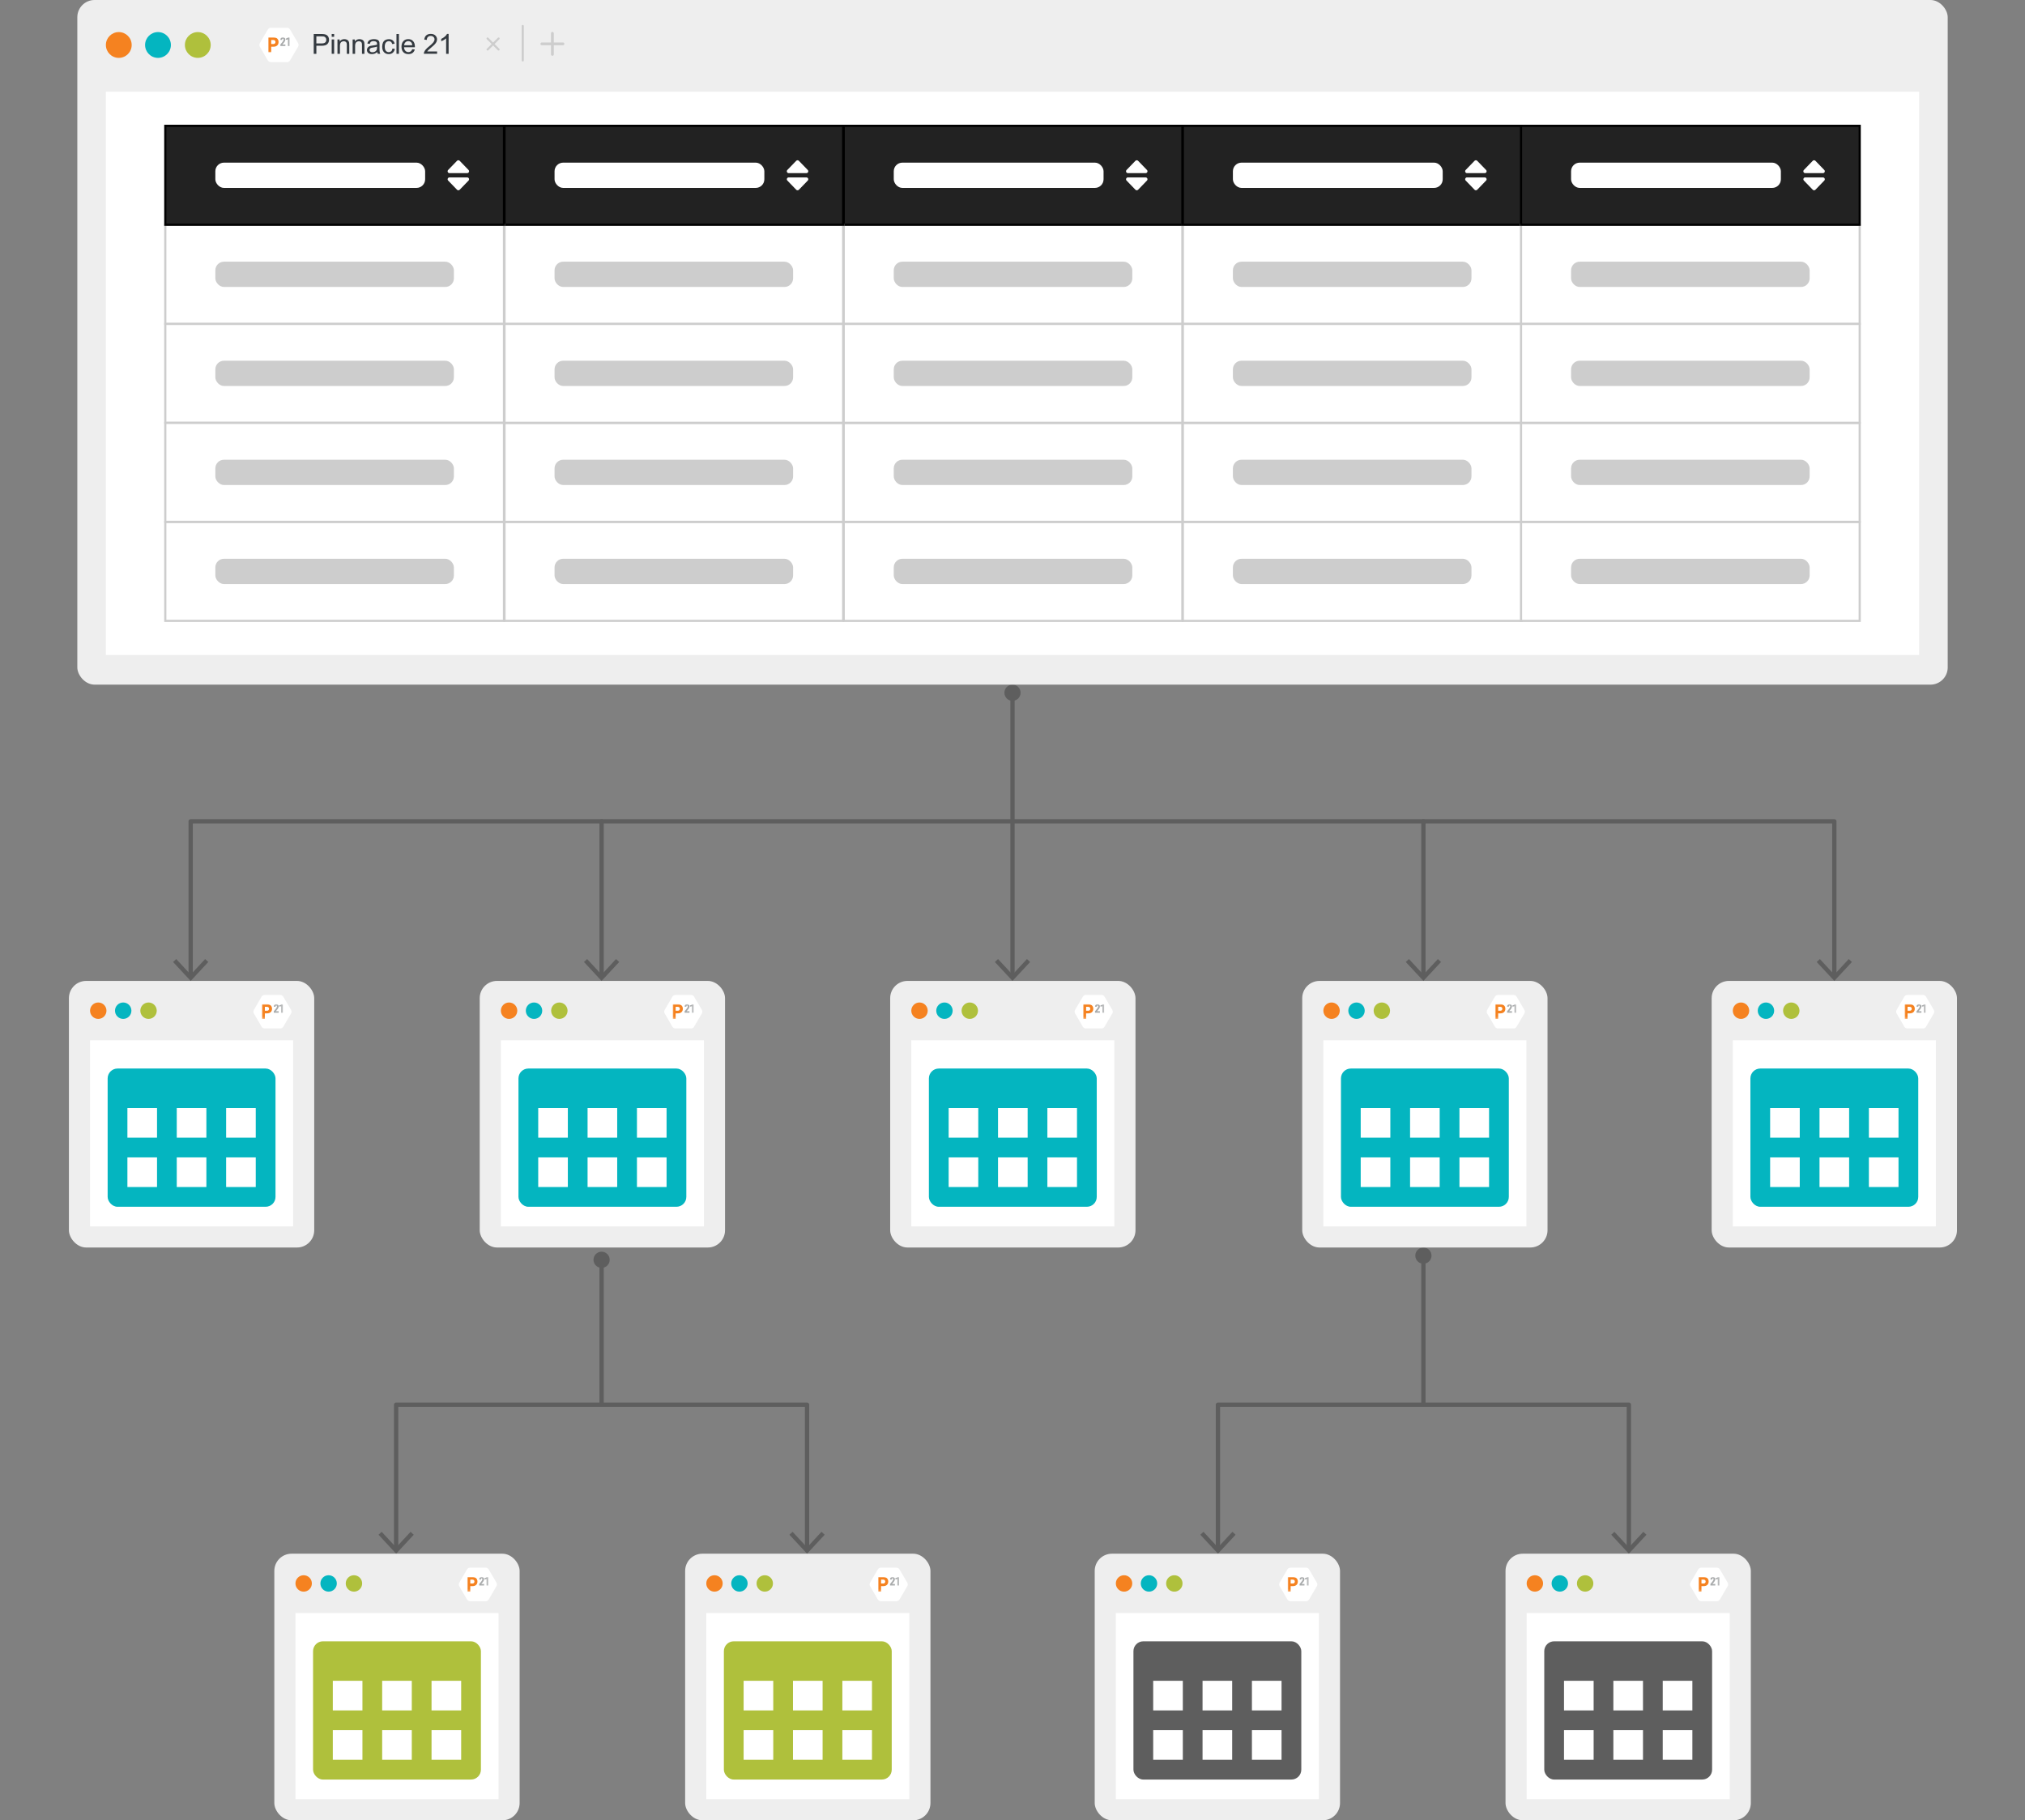<?xml version="1.0" encoding="UTF-8"?><svg xmlns="http://www.w3.org/2000/svg" xmlns:xlink="http://www.w3.org/1999/xlink" viewBox="0 0 940 845"><rect x="0" y="0" width="940" height="845" fill="#808080" stroke="none"/><defs><style>.cls-1{stroke:#cdcdcd;}.cls-1,.cls-2{fill:none;stroke-linecap:round;stroke-linejoin:round;}.cls-3{mask:url(#mask-22);}.cls-4{mask:url(#mask-23);}.cls-5{mask:url(#mask-24);}.cls-6{mask:url(#mask-25);}.cls-7{mask:url(#mask-15);}.cls-8{mask:url(#mask-17);}.cls-9{mask:url(#mask-18);}.cls-10{mask:url(#mask-14);}.cls-11{mask:url(#mask-13);}.cls-12{mask:url(#mask-19);}.cls-13{mask:url(#mask-12);}.cls-14{mask:url(#mask-20);}.cls-15{mask:url(#mask-21);}.cls-16{mask:url(#mask-11);}.cls-17{mask:url(#mask-16);}.cls-18{mask:url(#mask-10);}.cls-19{mask:url(#mask-27);}.cls-20{mask:url(#mask-28);}.cls-21{mask:url(#mask-29);}.cls-22{mask:url(#mask-26);}.cls-23{mask:url(#mask);}.cls-24,.cls-25{fill:#f58220;}.cls-26{fill:#eee;}.cls-27,.cls-28{fill:#fff;}.cls-29{fill:#cdcdcd;}.cls-30{fill:#afc03c;}.cls-31{fill:#222;}.cls-32{fill:#04b5c0;}.cls-33{fill:#5e5e5e;}.cls-34{fill:#343a40;}.cls-35{mask:url(#mask-4-5);}.cls-2{stroke:#5e5e5e;stroke-width:2px;}.cls-25,.cls-36,.cls-28{fill-rule:evenodd;}.cls-36{fill:#a9abac;}.cls-37{mask:url(#mask-3);}.cls-38{mask:url(#mask-2);}.cls-39{mask:url(#mask-5);}.cls-40{mask:url(#mask-1);}.cls-41{mask:url(#mask-7);}.cls-42{mask:url(#mask-6);}.cls-43{mask:url(#mask-8);}.cls-44{mask:url(#mask-9);}</style><mask id="mask" x="121.58" y="466.16" width="9.75" height="6.83" maskUnits="userSpaceOnUse"><g id="mask-4"><polygon id="path-3" class="cls-28" points="121.58 466.16 131.33 466.16 131.33 472.99 121.58 472.99 121.58 466.16"/></g></mask><mask id="mask-1" x="121.58" y="466.16" width="9.75" height="6.83" maskUnits="userSpaceOnUse"><g id="mask-4-2"><polygon id="path-3-2" class="cls-28" points="121.58 466.16 131.33 466.16 131.33 472.99 121.58 472.99 121.58 466.16"/></g></mask><mask id="mask-2" x="121.58" y="466.16" width="9.75" height="6.83" maskUnits="userSpaceOnUse"><g id="mask-4-3"><polygon id="path-3-3" class="cls-28" points="121.58 466.16 131.33 466.16 131.33 472.99 121.58 472.99 121.58 466.16"/></g></mask><mask id="mask-3" x="312.28" y="466.16" width="9.75" height="6.83" maskUnits="userSpaceOnUse"><g id="mask-4-4"><polygon id="path-3-4" class="cls-28" points="312.28 466.16 322.03 466.16 322.03 472.99 312.28 472.99 312.28 466.16"/></g></mask><mask id="mask-4-5" x="312.28" y="466.16" width="9.75" height="6.83" maskUnits="userSpaceOnUse"><g id="mask-4-6"><polygon id="path-3-5" class="cls-28" points="312.28 466.16 322.03 466.16 322.03 472.99 312.28 472.99 312.28 466.16"/></g></mask><mask id="mask-5" x="312.28" y="466.16" width="9.75" height="6.83" maskUnits="userSpaceOnUse"><g id="mask-4-7"><polygon id="path-3-6" class="cls-28" points="312.28 466.16 322.03 466.16 322.03 472.99 312.28 472.99 312.28 466.16"/></g></mask><mask id="mask-6" x="502.8" y="466.16" width="9.75" height="6.83" maskUnits="userSpaceOnUse"><g id="mask-4-8"><polygon id="path-3-7" class="cls-28" points="502.8 466.16 512.55 466.16 512.55 472.99 502.8 472.99 502.8 466.16"/></g></mask><mask id="mask-7" x="502.8" y="466.16" width="9.75" height="6.83" maskUnits="userSpaceOnUse"><g id="mask-4-9"><polygon id="path-3-8" class="cls-28" points="502.8 466.16 512.55 466.16 512.55 472.99 502.8 472.99 502.8 466.16"/></g></mask><mask id="mask-8" x="502.8" y="466.16" width="9.75" height="6.83" maskUnits="userSpaceOnUse"><g id="mask-4-10"><polygon id="path-3-9" class="cls-28" points="502.8 466.16 512.55 466.16 512.55 472.99 502.8 472.99 502.8 466.16"/></g></mask><mask id="mask-9" x="694.08" y="466.16" width="9.75" height="6.83" maskUnits="userSpaceOnUse"><g id="mask-4-11"><polygon id="path-3-10" class="cls-28" points="694.08 466.16 703.83 466.16 703.83 472.99 694.08 472.99 694.08 466.16"/></g></mask><mask id="mask-10" x="694.08" y="466.16" width="9.75" height="6.83" maskUnits="userSpaceOnUse"><g id="mask-4-12"><polygon id="path-3-11" class="cls-28" points="694.08 466.16 703.83 466.16 703.83 472.99 694.08 472.99 694.08 466.16"/></g></mask><mask id="mask-11" x="694.08" y="466.16" width="9.75" height="6.83" maskUnits="userSpaceOnUse"><g id="mask-4-13"><polygon id="path-3-12" class="cls-28" points="694.08 466.16 703.83 466.16 703.83 472.99 694.08 472.99 694.08 466.16"/></g></mask><mask id="mask-12" x="884.14" y="466.16" width="9.75" height="6.83" maskUnits="userSpaceOnUse"><g id="mask-4-14"><polygon id="path-3-13" class="cls-28" points="884.14 466.16 893.89 466.16 893.89 472.99 884.14 472.99 884.14 466.16"/></g></mask><mask id="mask-13" x="884.14" y="466.16" width="9.75" height="6.83" maskUnits="userSpaceOnUse"><g id="mask-4-15"><polygon id="path-3-14" class="cls-28" points="884.14 466.16 893.89 466.16 893.89 472.99 884.14 472.99 884.14 466.16"/></g></mask><mask id="mask-14" x="884.14" y="466.16" width="9.75" height="6.83" maskUnits="userSpaceOnUse"><g id="mask-4-16"><polygon id="path-3-15" class="cls-28" points="884.14 466.16 893.89 466.16 893.89 472.99 884.14 472.99 884.14 466.16"/></g></mask><mask id="mask-15" x="216.93" y="732.04" width="9.75" height="6.83" maskUnits="userSpaceOnUse"><g id="mask-4-17"><polygon id="path-3-16" class="cls-28" points="216.93 732.04 226.68 732.04 226.68 738.87 216.93 738.87 216.93 732.04"/></g></mask><mask id="mask-16" x="216.93" y="732.04" width="9.75" height="6.83" maskUnits="userSpaceOnUse"><g id="mask-4-18"><polygon id="path-3-17" class="cls-28" points="216.93 732.04 226.68 732.04 226.68 738.87 216.93 738.87 216.93 732.04"/></g></mask><mask id="mask-17" x="216.93" y="732.04" width="9.75" height="6.83" maskUnits="userSpaceOnUse"><g id="mask-4-19"><polygon id="path-3-18" class="cls-28" points="216.93 732.04 226.68 732.04 226.68 738.87 216.93 738.87 216.93 732.04"/></g></mask><mask id="mask-18" x="407.63" y="732.04" width="9.75" height="6.83" maskUnits="userSpaceOnUse"><g id="mask-4-20"><polygon id="path-3-19" class="cls-28" points="407.63 732.04 417.38 732.04 417.38 738.87 407.63 738.87 407.63 732.04"/></g></mask><mask id="mask-19" x="407.63" y="732.04" width="9.75" height="6.83" maskUnits="userSpaceOnUse"><g id="mask-4-21"><polygon id="path-3-20" class="cls-28" points="407.63 732.04 417.38 732.04 417.38 738.87 407.63 738.87 407.63 732.04"/></g></mask><mask id="mask-20" x="407.63" y="732.04" width="9.75" height="6.83" maskUnits="userSpaceOnUse"><g id="mask-4-22"><polygon id="path-3-21" class="cls-28" points="407.63 732.04 417.38 732.04 417.38 738.87 407.63 738.87 407.63 732.04"/></g></mask><mask id="mask-21" x="597.75" y="732.04" width="9.75" height="6.83" maskUnits="userSpaceOnUse"><g id="mask-4-23"><polygon id="path-3-22" class="cls-28" points="597.75 732.04 607.5 732.04 607.5 738.87 597.75 738.87 597.75 732.04"/></g></mask><mask id="mask-22" x="597.75" y="732.04" width="9.75" height="6.83" maskUnits="userSpaceOnUse"><g id="mask-4-24"><polygon id="path-3-23" class="cls-28" points="597.75 732.04 607.5 732.04 607.5 738.87 597.75 738.87 597.75 732.04"/></g></mask><mask id="mask-23" x="597.75" y="732.04" width="9.75" height="6.83" maskUnits="userSpaceOnUse"><g id="mask-4-25"><polygon id="path-3-24" class="cls-28" points="597.75 732.04 607.5 732.04 607.5 738.87 597.75 738.87 597.75 732.04"/></g></mask><mask id="mask-24" x="788.45" y="732.04" width="9.75" height="6.83" maskUnits="userSpaceOnUse"><g id="mask-4-26"><polygon id="path-3-25" class="cls-28" points="788.45 732.04 798.2 732.04 798.2 738.87 788.45 738.87 788.45 732.04"/></g></mask><mask id="mask-25" x="788.45" y="732.04" width="9.75" height="6.83" maskUnits="userSpaceOnUse"><g id="mask-4-27"><polygon id="path-3-26" class="cls-28" points="788.45 732.04 798.2 732.04 798.2 738.87 788.45 738.87 788.45 732.04"/></g></mask><mask id="mask-26" x="788.45" y="732.04" width="9.75" height="6.83" maskUnits="userSpaceOnUse"><g id="mask-4-28"><polygon id="path-3-27" class="cls-28" points="788.45 732.04 798.2 732.04 798.2 738.87 788.45 738.87 788.45 732.04"/></g></mask><mask id="mask-27" x="124.48" y="17.3" width="10" height="7.01" maskUnits="userSpaceOnUse"><g id="mask-4-29"><polygon id="path-3-28" class="cls-28" points="124.48 17.3 134.48 17.3 134.48 24.31 124.48 24.31 124.48 17.3"/></g></mask><mask id="mask-28" x="124.48" y="17.3" width="10" height="7.01" maskUnits="userSpaceOnUse"><g id="mask-4-30"><polygon id="path-3-29" class="cls-28" points="124.48 17.3 134.48 17.3 134.48 24.31 124.48 24.31 124.48 17.3"/></g></mask><mask id="mask-29" x="124.48" y="17.3" width="10" height="7.01" maskUnits="userSpaceOnUse"><g id="mask-4-31"><polygon id="path-3-30" class="cls-28" points="124.48 17.3 134.48 17.3 134.48 24.31 124.48 24.31 124.48 17.3"/></g></mask></defs><g id="Lines"><g><polyline class="cls-2" points="88.51 453.19 88.51 381.27 851.49 381.27 851.49 453.19"/><polygon class="cls-33" points="96.69 446.57 95.23 445.2 88.52 452.43 81.8 445.2 80.34 446.57 88.52 455.36 96.69 446.57"/><polygon class="cls-33" points="843.31 446.57 844.77 445.2 851.48 452.43 858.2 445.2 859.66 446.57 851.48 455.36 843.31 446.57"/></g><g><line class="cls-2" x1="470" y1="321.39" x2="470" y2="453.19"/><path class="cls-33" d="M466.24,321.58c0-2.08,1.68-3.76,3.76-3.76s3.76,1.68,3.76,3.76-1.68,3.76-3.76,3.76-3.76-1.68-3.76-3.76Z"/><polygon class="cls-33" points="461.82 446.57 463.29 445.2 470 452.43 476.71 445.2 478.18 446.57 470 455.36 461.82 446.57"/></g><g><line class="cls-2" x1="660.74" y1="381.27" x2="660.74" y2="453.19"/><polygon class="cls-33" points="652.56 446.57 654.03 445.2 660.74 452.43 667.46 445.2 668.92 446.57 660.74 455.36 652.56 446.57"/></g><g><line class="cls-2" x1="279.26" y1="381.27" x2="279.26" y2="453.19"/><polygon class="cls-33" points="271.08 446.57 272.54 445.2 279.25 452.43 285.97 445.2 287.43 446.57 279.25 455.36 271.08 446.57"/></g><g><polyline class="cls-2" points="183.89 719.08 183.89 652.08 374.63 652.08 374.63 719.08"/><polygon class="cls-33" points="192.06 712.45 190.6 711.09 183.89 718.31 177.17 711.09 175.71 712.45 183.89 721.25 192.06 712.45"/><polygon class="cls-33" points="366.45 712.45 367.91 711.09 374.63 718.31 381.34 711.09 382.81 712.45 374.63 721.25 366.45 712.45"/></g><g><line class="cls-2" x1="279.26" y1="584.62" x2="279.26" y2="651.08"/><path class="cls-33" d="M275.5,584.81c0-2.08,1.68-3.76,3.76-3.76s3.76,1.68,3.76,3.76-1.68,3.76-3.76,3.76-3.76-1.68-3.76-3.76Z"/></g><g><polyline class="cls-2" points="565.37 719.08 565.37 652.08 756.11 652.08 756.11 719.08"/><polygon class="cls-33" points="573.55 712.45 572.09 711.09 565.37 718.31 558.66 711.09 557.19 712.45 565.37 721.25 573.55 712.45"/><polygon class="cls-33" points="747.94 712.45 749.4 711.09 756.11 718.31 762.83 711.09 764.29 712.45 756.11 721.25 747.94 712.45"/></g><g><line class="cls-2" x1="660.74" y1="582.69" x2="660.74" y2="651.08"/><path class="cls-33" d="M656.98,582.88c0-2.08,1.68-3.76,3.76-3.76s3.76,1.68,3.76,3.76-1.68,3.76-3.76,3.76-3.76-1.68-3.76-3.76Z"/></g></g><g id="Browser"><g><rect class="cls-26" x="35.89" y="0" width="868.23" height="317.82" rx="8" ry="8"/><rect class="cls-27" x="49.15" y="42.58" width="841.71" height="261.46"/><circle class="cls-24" cx="55.14" cy="20.88" r="5.99"/><circle class="cls-32" cx="73.34" cy="20.88" r="5.99"/><circle class="cls-30" cx="91.82" cy="20.88" r="5.99"/><line class="cls-1" x1="242.66" y1="12.08" x2="242.66" y2="28.05"/><path class="cls-29" d="M261.97,20.36c0,.35-.29,.64-.64,.64h-4.27v4.27c0,.35-.29,.64-.64,.64s-.64-.29-.64-.64v-4.27h-4.27c-.35,0-.64-.29-.64-.64s.29-.64,.64-.64h4.27v-4.27c0-.35,.29-.64,.64-.64s.64,.29,.64,.64v4.27h4.27c.35,0,.64,.29,.64,.64Z"/><path class="cls-29" d="M231.79,23.33c-.19,.19-.48,.19-.67,0l-2.23-2.23-2.23,2.23c-.18,.18-.48,.18-.67,0s-.19-.48,0-.67l2.23-2.23-2.23-2.23c-.18-.18-.18-.48,0-.67s.48-.18,.67,0l2.23,2.23,2.23-2.23c.18-.18,.48-.18,.67,0s.18,.48,0,.67l-2.23,2.23,2.23,2.23c.19,.19,.18,.48,0,.67Z"/></g><g><path class="cls-34" d="M145.63,24.98V15.79h3.51c.62,0,1.09,.03,1.42,.09,.46,.08,.84,.22,1.15,.43s.56,.51,.75,.89c.19,.38,.28,.8,.28,1.25,0,.78-.25,1.44-.76,1.98s-1.41,.81-2.73,.81h-2.39v3.74h-1.23Zm1.23-4.82h2.41c.8,0,1.36-.15,1.69-.44,.33-.29,.5-.7,.5-1.23,0-.38-.1-.71-.3-.99-.2-.27-.46-.45-.78-.54-.21-.05-.59-.08-1.15-.08h-2.38v3.29Z"/><path class="cls-34" d="M153.97,17.08v-1.3h1.14v1.3h-1.14Zm0,7.89v-6.66h1.14v6.66h-1.14Z"/><path class="cls-34" d="M156.65,24.98v-6.66h1.03v.95c.5-.73,1.21-1.1,2.15-1.1,.41,0,.78,.07,1.12,.22,.34,.14,.6,.33,.76,.57,.17,.23,.29,.51,.36,.83,.04,.21,.06,.57,.06,1.1v4.09h-1.14v-4.05c0-.46-.04-.8-.13-1.03s-.25-.41-.47-.55c-.23-.14-.49-.2-.8-.2-.49,0-.91,.15-1.26,.46-.35,.3-.53,.88-.53,1.74v3.64h-1.14Z"/><path class="cls-34" d="M163.69,24.98v-6.66h1.03v.95c.5-.73,1.21-1.1,2.15-1.1,.41,0,.78,.07,1.12,.22,.34,.14,.6,.33,.76,.57,.17,.23,.29,.51,.36,.83,.04,.21,.06,.57,.06,1.1v4.09h-1.14v-4.05c0-.46-.04-.8-.13-1.03s-.25-.41-.47-.55c-.23-.14-.49-.2-.8-.2-.49,0-.91,.15-1.26,.46-.35,.3-.53,.88-.53,1.74v3.64h-1.14Z"/><path class="cls-34" d="M175.12,24.15c-.42,.36-.83,.61-1.22,.75-.39,.15-.81,.22-1.26,.22-.74,0-1.31-.18-1.71-.54-.4-.36-.6-.81-.6-1.37,0-.33,.08-.62,.23-.89,.15-.27,.35-.49,.59-.65,.24-.16,.52-.29,.82-.37,.22-.06,.56-.12,1.02-.17,.92-.11,1.6-.24,2.04-.39,0-.15,0-.25,0-.29,0-.46-.11-.78-.32-.97-.29-.25-.73-.38-1.3-.38-.54,0-.93,.09-1.19,.28-.26,.19-.45,.52-.57,.99l-1.12-.15c.1-.47,.27-.85,.5-1.14s.57-.51,1.01-.67c.44-.16,.95-.24,1.53-.24s1.04,.07,1.4,.2,.62,.3,.79,.5,.29,.46,.36,.77c.04,.19,.06,.54,.06,1.04v1.5c0,1.05,.02,1.71,.07,1.99,.05,.28,.15,.54,.29,.8h-1.19c-.12-.23-.19-.51-.23-.82Zm-.1-2.52c-.41,.17-1.04,.31-1.87,.43-.47,.07-.8,.14-1,.23-.19,.08-.34,.21-.45,.37s-.16,.34-.16,.54c0,.3,.12,.55,.35,.75,.23,.2,.57,.3,1.01,.3s.83-.1,1.17-.29,.59-.45,.76-.78c.12-.25,.18-.63,.18-1.13v-.41Z"/><path class="cls-34" d="M182.16,22.54l1.12,.14c-.12,.76-.44,1.36-.94,1.8-.51,.43-1.13,.65-1.86,.65-.92,0-1.66-.3-2.23-.89-.56-.6-.84-1.45-.84-2.56,0-.72,.12-1.35,.36-1.89s.61-.94,1.1-1.21c.49-.27,1.03-.4,1.61-.4,.73,0,1.33,.18,1.8,.55s.76,.88,.9,1.56l-1.11,.17c-.11-.45-.29-.78-.56-1.01-.27-.23-.59-.34-.97-.34-.58,0-1.04,.2-1.4,.61-.36,.41-.54,1.05-.54,1.93s.17,1.54,.52,1.95c.35,.41,.8,.61,1.36,.61,.45,0,.82-.14,1.12-.41,.3-.27,.49-.69,.57-1.25Z"/><path class="cls-34" d="M184.04,24.98V15.79h1.14v9.19h-1.14Z"/><path class="cls-34" d="M191.37,22.83l1.18,.14c-.19,.68-.53,1.21-1.03,1.59s-1.15,.56-1.93,.56c-.99,0-1.77-.3-2.35-.9-.58-.6-.87-1.44-.87-2.52s.29-1.99,.88-2.61,1.34-.93,2.27-.93,1.64,.3,2.21,.91c.57,.61,.86,1.46,.86,2.56,0,.07,0,.17,0,.3h-5.03c.04,.73,.25,1.29,.63,1.68,.38,.39,.85,.58,1.41,.58,.42,0,.78-.11,1.07-.33s.53-.56,.7-1.04Zm-3.75-1.82h3.76c-.05-.56-.19-.98-.43-1.26-.36-.43-.84-.65-1.42-.65-.52,0-.97,.17-1.32,.52-.36,.35-.56,.81-.59,1.39Z"/><path class="cls-34" d="M202.9,23.89v1.08h-6.15c0-.27,.04-.53,.13-.78,.16-.41,.41-.82,.75-1.22,.34-.4,.84-.87,1.49-1.39,1.01-.82,1.69-1.47,2.05-1.95s.53-.93,.53-1.36c0-.45-.16-.82-.49-1.13-.32-.31-.75-.46-1.27-.46-.55,0-.99,.16-1.32,.49s-.5,.78-.5,1.35l-1.17-.12c.08-.87,.38-1.52,.91-1.98s1.23-.68,2.11-.68,1.6,.24,2.12,.73c.52,.49,.78,1.1,.78,1.82,0,.37-.08,.73-.23,1.08s-.41,.73-.76,1.12c-.35,.39-.94,.93-1.76,1.62-.69,.57-1.13,.95-1.32,1.16s-.36,.41-.48,.61h4.56Z"/><path class="cls-34" d="M208.23,24.98h-1.14v-7.19c-.27,.26-.64,.52-1.08,.78-.45,.26-.85,.45-1.2,.58v-1.09c.64-.3,1.2-.66,1.68-1.08s.82-.83,1.02-1.23h.74v9.23Z"/></g></g><g id="Table"><g><g><g><g><rect class="cls-27" x="391.65" y="242.3" width="157.21" height="45.92"/><path class="cls-29" d="M548.36,242.8v44.92h-156.21v-44.92h156.21m1-1h-158.21v46.92h158.21v-46.92h0Z"/></g><rect class="cls-29" x="414.88" y="259.39" width="110.74" height="11.73" rx="4" ry="4"/></g><g><g><rect class="cls-27" x="391.65" y="196.32" width="157.21" height="45.92"/><path class="cls-29" d="M548.36,196.82v44.92h-156.21v-44.92h156.21m1-1h-158.21v46.92h158.21v-46.92h0Z"/></g><rect class="cls-29" x="414.88" y="213.42" width="110.74" height="11.73" rx="4" ry="4"/></g><g><g><rect class="cls-27" x="391.65" y="150.35" width="157.21" height="45.92"/><path class="cls-29" d="M548.36,150.85v44.92h-156.21v-44.92h156.21m1-1h-158.21v46.92h158.21v-46.92h0Z"/></g><rect class="cls-29" x="414.88" y="167.45" width="110.74" height="11.73" rx="4" ry="4"/></g><g><g><rect class="cls-27" x="391.65" y="104.38" width="157.21" height="45.92"/><path class="cls-29" d="M548.36,104.88v44.92h-156.21v-44.92h156.21m1-1h-158.21v46.92h158.21v-46.92h0Z"/></g><rect class="cls-29" x="414.88" y="121.48" width="110.74" height="11.73" rx="4" ry="4"/></g><g><g><rect class="cls-31" x="391.65" y="58.41" width="157.21" height="45.92"/><path d="M548.36,58.91v44.92h-156.21V58.91h156.21m1-1h-158.21v46.92h158.21V57.91h0Z"/></g><rect class="cls-27" x="414.88" y="75.5" width="97.39" height="11.73" rx="4" ry="4"/><path class="cls-27" d="M523.57,80.37h8.23c.77,0,1.15-.93,.61-1.47l-4.12-4.26c-.17-.17-.39-.25-.61-.25s-.44,.08-.61,.25l-4.12,4.26c-.54,.54-.16,1.47,.61,1.47Zm8.23,1.99h-8.23c-.77,0-1.15,.93-.61,1.47l4.12,4.26c.16,.17,.36,.25,.6,.25,.22,0,.44-.08,.61-.25l4.12-4.26c.54-.54,.16-1.46-.61-1.46Z"/></g></g><g><g><g><rect class="cls-27" x="234.19" y="242.3" width="157.21" height="45.92"/><path class="cls-29" d="M390.9,242.8v44.92H234.69v-44.92h156.21m1-1H233.69v46.92h158.21v-46.92h0Z"/></g><rect class="cls-29" x="257.42" y="259.39" width="110.74" height="11.73" rx="4" ry="4"/></g><g><g><rect class="cls-27" x="234.19" y="196.32" width="157.21" height="45.92"/><path class="cls-29" d="M390.9,196.82v44.92H234.69v-44.92h156.21m1-1H233.69v46.92h158.21v-46.92h0Z"/></g><rect class="cls-29" x="257.42" y="213.42" width="110.74" height="11.73" rx="4" ry="4"/></g><g><g><rect class="cls-27" x="234.19" y="150.35" width="157.21" height="45.92"/><path class="cls-29" d="M390.9,150.85v44.92H234.69v-44.92h156.21m1-1H233.69v46.92h158.21v-46.92h0Z"/></g><rect class="cls-29" x="257.42" y="167.45" width="110.74" height="11.73" rx="4" ry="4"/></g><g><g><rect class="cls-27" x="234.19" y="104.38" width="157.21" height="45.92"/><path class="cls-29" d="M390.9,104.88v44.92H234.69v-44.92h156.21m1-1H233.69v46.92h158.21v-46.92h0Z"/></g><rect class="cls-29" x="257.42" y="121.48" width="110.74" height="11.73" rx="4" ry="4"/></g><g><g><rect class="cls-31" x="234.19" y="58.41" width="157.21" height="45.92"/><path d="M390.9,58.91v44.92H234.69V58.91h156.21m1-1H233.69v46.92h158.21V57.91h0Z"/></g><rect class="cls-27" x="257.42" y="75.5" width="97.39" height="11.73" rx="4" ry="4"/><path class="cls-27" d="M366.11,80.37h8.23c.77,0,1.15-.93,.61-1.47l-4.12-4.26c-.17-.17-.39-.25-.61-.25s-.44,.08-.61,.25l-4.12,4.26c-.54,.54-.16,1.47,.61,1.47Zm8.23,1.99h-8.23c-.77,0-1.15,.93-.61,1.47l4.12,4.26c.16,.17,.36,.25,.6,.25,.22,0,.44-.08,.61-.25l4.12-4.26c.54-.54,.16-1.46-.61-1.46Z"/></g></g><g><g><g><rect class="cls-27" x="76.73" y="150.35" width="157.21" height="45.92"/><path class="cls-29" d="M233.44,150.85v44.92H77.23v-44.92H233.44m1-1H76.23v46.92H234.44v-46.92h0Z"/></g><rect class="cls-29" x="99.96" y="167.45" width="110.74" height="11.73" rx="4" ry="4"/></g><g><g><rect class="cls-27" x="76.73" y="242.3" width="157.21" height="45.92"/><path class="cls-29" d="M233.44,242.8v44.92H77.23v-44.92H233.44m1-1H76.23v46.92H234.44v-46.92h0Z"/></g><rect class="cls-29" x="99.96" y="259.39" width="110.74" height="11.73" rx="4" ry="4"/></g><g><g><rect class="cls-27" x="76.73" y="196.32" width="157.21" height="45.92"/><path class="cls-29" d="M233.44,196.82v44.92H77.23v-44.92H233.44m1-1H76.23v46.92H234.44v-46.92h0Z"/></g><rect class="cls-29" x="99.96" y="213.42" width="110.74" height="11.73" rx="4" ry="4"/></g><g><g><rect class="cls-27" x="76.73" y="104.38" width="157.21" height="45.92"/><path class="cls-29" d="M233.44,104.88v44.92H77.23v-44.92H233.44m1-1H76.23v46.92H234.44v-46.92h0Z"/></g><rect class="cls-29" x="99.96" y="121.48" width="110.74" height="11.73" rx="4" ry="4"/></g><g><g><rect class="cls-31" x="76.73" y="58.41" width="157.21" height="45.92"/><path d="M233.44,58.91v44.92H77.23V58.91H233.44m1-1H76.23v46.92H234.44V57.91h0Z"/></g><rect class="cls-27" x="99.96" y="75.5" width="97.39" height="11.73" rx="4" ry="4"/><path class="cls-27" d="M208.65,80.37h8.23c.77,0,1.15-.93,.61-1.47l-4.12-4.26c-.17-.17-.39-.25-.61-.25s-.44,.08-.61,.25l-4.12,4.26c-.54,.54-.16,1.47,.61,1.47Zm8.23,1.99h-8.23c-.77,0-1.15,.93-.61,1.47l4.12,4.26c.16,.17,.36,.25,.6,.25,.22,0,.44-.08,.61-.25l4.12-4.26c.54-.54,.16-1.46-.61-1.46Z"/></g></g><g><g><g><rect class="cls-27" x="549.07" y="242.3" width="157.21" height="45.92"/><path class="cls-29" d="M705.78,242.8v44.92h-156.21v-44.92h156.21m1-1h-158.21v46.92h158.21v-46.92h0Z"/></g><rect class="cls-29" x="572.31" y="259.39" width="110.74" height="11.73" rx="4" ry="4"/></g><g><g><rect class="cls-27" x="549.07" y="196.32" width="157.21" height="45.92"/><path class="cls-29" d="M705.78,196.82v44.92h-156.21v-44.92h156.21m1-1h-158.21v46.92h158.21v-46.92h0Z"/></g><rect class="cls-29" x="572.31" y="213.42" width="110.74" height="11.73" rx="4" ry="4"/></g><g><g><rect class="cls-27" x="549.07" y="150.35" width="157.21" height="45.92"/><path class="cls-29" d="M705.78,150.85v44.92h-156.21v-44.92h156.21m1-1h-158.21v46.92h158.21v-46.92h0Z"/></g><rect class="cls-29" x="572.31" y="167.45" width="110.74" height="11.73" rx="4" ry="4"/></g><g><g><rect class="cls-27" x="549.07" y="104.38" width="157.21" height="45.92"/><path class="cls-29" d="M705.78,104.88v44.92h-156.21v-44.92h156.21m1-1h-158.21v46.92h158.21v-46.92h0Z"/></g><rect class="cls-29" x="572.31" y="121.48" width="110.74" height="11.73" rx="4" ry="4"/></g><g><g><rect class="cls-31" x="549.07" y="58.41" width="157.21" height="45.92"/><path d="M705.78,58.91v44.92h-156.21V58.91h156.21m1-1h-158.21v46.92h158.21V57.91h0Z"/></g><rect class="cls-27" x="572.31" y="75.5" width="97.39" height="11.73" rx="4" ry="4"/><path class="cls-27" d="M680.99,80.37h8.23c.77,0,1.15-.93,.61-1.47l-4.12-4.26c-.17-.17-.39-.25-.61-.25s-.44,.08-.61,.25l-4.12,4.26c-.54,.54-.16,1.47,.61,1.47Zm8.23,1.99h-8.23c-.77,0-1.15,.93-.61,1.47l4.12,4.26c.16,.17,.36,.25,.6,.25,.22,0,.44-.08,.61-.25l4.12-4.26c.54-.54,.16-1.46-.61-1.46Z"/></g></g><g><g><g><rect class="cls-27" x="706.06" y="242.3" width="157.21" height="45.92"/><path class="cls-29" d="M862.77,242.8v44.92h-156.21v-44.92h156.21m1-1h-158.21v46.92h158.21v-46.92h0Z"/></g><rect class="cls-29" x="729.29" y="259.39" width="110.74" height="11.73" rx="4" ry="4"/></g><g><g><rect class="cls-27" x="706.06" y="196.32" width="157.21" height="45.92"/><path class="cls-29" d="M862.77,196.82v44.92h-156.21v-44.92h156.21m1-1h-158.21v46.92h158.21v-46.92h0Z"/></g><rect class="cls-29" x="729.29" y="213.42" width="110.74" height="11.73" rx="4" ry="4"/></g><g><g><rect class="cls-27" x="706.06" y="150.35" width="157.21" height="45.92"/><path class="cls-29" d="M862.77,150.85v44.92h-156.21v-44.92h156.21m1-1h-158.21v46.92h158.21v-46.92h0Z"/></g><rect class="cls-29" x="729.29" y="167.45" width="110.74" height="11.73" rx="4" ry="4"/></g><g><g><rect class="cls-27" x="706.06" y="104.38" width="157.21" height="45.92"/><path class="cls-29" d="M862.77,104.88v44.92h-156.21v-44.92h156.21m1-1h-158.21v46.92h158.21v-46.92h0Z"/></g><rect class="cls-29" x="729.29" y="121.48" width="110.74" height="11.73" rx="4" ry="4"/></g><g><g><rect class="cls-31" x="706.06" y="58.41" width="157.21" height="45.92"/><path d="M862.77,58.91v44.92h-156.21V58.91h156.21m1-1h-158.21v46.92h158.21V57.91h0Z"/></g><rect class="cls-27" x="729.29" y="75.5" width="97.39" height="11.73" rx="4" ry="4"/><path class="cls-27" d="M837.98,80.37h8.23c.77,0,1.15-.93,.61-1.47l-4.12-4.26c-.17-.17-.39-.25-.61-.25s-.44,.08-.61,.25l-4.12,4.26c-.54,.54-.16,1.47,.61,1.47Zm8.23,1.99h-8.23c-.77,0-1.15,.93-.61,1.47l4.12,4.26c.16,.17,.36,.25,.6,.25,.22,0,.44-.08,.61-.25l4.12-4.26c.54-.54,.16-1.46-.61-1.46Z"/></g></g></g></g><g id="File_Table_Row"><g><rect class="cls-26" x="31.99" y="455.36" width="113.87" height="123.75" rx="8" ry="8"/><rect class="cls-27" x="41.8" y="482.91" width="94.26" height="86.41"/><g><rect class="cls-32" x="49.97" y="496.03" width="77.92" height="64.17" rx="4.58" ry="4.58"/><rect class="cls-27" x="59.14" y="537.28" width="13.75" height="13.75"/><rect class="cls-27" x="59.14" y="514.37" width="13.75" height="13.75"/><rect class="cls-27" x="82.05" y="537.28" width="13.75" height="13.75"/><rect class="cls-27" x="82.05" y="514.37" width="13.75" height="13.75"/><rect class="cls-27" x="104.97" y="537.28" width="13.75" height="13.75"/><rect class="cls-27" x="104.97" y="514.37" width="13.75" height="13.75"/></g><g><circle class="cls-24" cx="45.61" cy="469.18" r="3.81"/><circle class="cls-32" cx="57.19" cy="469.18" r="3.81"/><circle class="cls-30" cx="68.95" cy="469.18" r="3.81"/></g></g><g><rect class="cls-26" x="222.69" y="455.36" width="113.87" height="123.75" rx="8" ry="8"/><rect class="cls-27" x="232.5" y="482.91" width="94.26" height="86.41"/><g><rect class="cls-32" x="240.67" y="496.03" width="77.92" height="64.17" rx="4.58" ry="4.58"/><rect class="cls-27" x="249.84" y="537.28" width="13.75" height="13.75"/><rect class="cls-27" x="249.84" y="514.37" width="13.75" height="13.75"/><rect class="cls-27" x="272.75" y="537.28" width="13.75" height="13.75"/><rect class="cls-27" x="272.75" y="514.37" width="13.75" height="13.75"/><rect class="cls-27" x="295.67" y="537.28" width="13.75" height="13.75"/><rect class="cls-27" x="295.67" y="514.37" width="13.75" height="13.75"/></g><g><circle class="cls-24" cx="236.31" cy="469.18" r="3.81"/><circle class="cls-32" cx="247.89" cy="469.18" r="3.81"/><circle class="cls-30" cx="259.65" cy="469.18" r="3.81"/></g></g><g><rect class="cls-26" x="413.22" y="455.36" width="113.87" height="123.75" rx="8" ry="8"/><rect class="cls-27" x="423.02" y="482.91" width="94.26" height="86.41"/><g><rect class="cls-32" x="431.19" y="496.03" width="77.92" height="64.17" rx="4.58" ry="4.58"/><rect class="cls-27" x="440.36" y="537.28" width="13.75" height="13.75"/><rect class="cls-27" x="440.36" y="514.37" width="13.75" height="13.75"/><rect class="cls-27" x="463.28" y="537.28" width="13.75" height="13.75"/><rect class="cls-27" x="463.28" y="514.37" width="13.75" height="13.75"/><rect class="cls-27" x="486.19" y="537.28" width="13.75" height="13.75"/><rect class="cls-27" x="486.19" y="514.37" width="13.75" height="13.75"/></g><g><circle class="cls-24" cx="426.83" cy="469.18" r="3.81"/><circle class="cls-32" cx="438.41" cy="469.18" r="3.81"/><circle class="cls-30" cx="450.17" cy="469.18" r="3.81"/></g></g><g><rect class="cls-26" x="604.49" y="455.36" width="113.87" height="123.75" rx="8" ry="8"/><rect class="cls-27" x="614.3" y="482.91" width="94.26" height="86.41"/><g><rect class="cls-32" x="622.47" y="496.03" width="77.92" height="64.17" rx="4.58" ry="4.58"/><rect class="cls-27" x="631.64" y="537.28" width="13.75" height="13.75"/><rect class="cls-27" x="631.64" y="514.37" width="13.75" height="13.75"/><rect class="cls-27" x="654.55" y="537.28" width="13.75" height="13.75"/><rect class="cls-27" x="654.55" y="514.37" width="13.75" height="13.75"/><rect class="cls-27" x="677.47" y="537.28" width="13.75" height="13.75"/><rect class="cls-27" x="677.47" y="514.37" width="13.75" height="13.75"/></g><g><circle class="cls-24" cx="618.11" cy="469.18" r="3.81"/><circle class="cls-32" cx="629.69" cy="469.18" r="3.81"/><circle class="cls-30" cx="641.45" cy="469.18" r="3.81"/></g></g><g><rect class="cls-26" x="794.55" y="455.36" width="113.87" height="123.75" rx="8" ry="8"/><rect class="cls-27" x="804.36" y="482.91" width="94.26" height="86.41"/><g><rect class="cls-32" x="812.53" y="496.03" width="77.92" height="64.17" rx="4.58" ry="4.58"/><rect class="cls-27" x="821.69" y="537.28" width="13.75" height="13.75"/><rect class="cls-27" x="821.69" y="514.37" width="13.75" height="13.75"/><rect class="cls-27" x="844.61" y="537.28" width="13.75" height="13.75"/><rect class="cls-27" x="844.61" y="514.37" width="13.75" height="13.75"/><rect class="cls-27" x="867.53" y="537.28" width="13.75" height="13.75"/><rect class="cls-27" x="867.53" y="514.37" width="13.75" height="13.75"/></g><g><circle class="cls-24" cx="808.17" cy="469.18" r="3.81"/><circle class="cls-32" cx="819.75" cy="469.18" r="3.81"/><circle class="cls-30" cx="831.51" cy="469.18" r="3.81"/></g></g></g><g id="File_Table"><g><rect class="cls-26" x="127.34" y="721.25" width="113.87" height="123.75" rx="8" ry="8"/><rect class="cls-27" x="137.15" y="748.79" width="94.26" height="86.41"/><g><rect class="cls-30" x="145.32" y="761.92" width="77.92" height="64.17" rx="4.58" ry="4.58"/><rect class="cls-27" x="154.49" y="803.17" width="13.75" height="13.75"/><rect class="cls-27" x="154.49" y="780.25" width="13.75" height="13.75"/><rect class="cls-27" x="177.4" y="803.17" width="13.75" height="13.75"/><rect class="cls-27" x="177.4" y="780.25" width="13.75" height="13.75"/><rect class="cls-27" x="200.32" y="803.17" width="13.75" height="13.75"/><rect class="cls-27" x="200.32" y="780.25" width="13.75" height="13.75"/></g><g><circle class="cls-24" cx="140.96" cy="735.06" r="3.81"/><circle class="cls-32" cx="152.54" cy="735.06" r="3.81"/><circle class="cls-30" cx="164.3" cy="735.06" r="3.81"/></g></g><g><rect class="cls-26" x="318.04" y="721.25" width="113.87" height="123.75" rx="8" ry="8"/><rect class="cls-27" x="327.85" y="748.79" width="94.26" height="86.41"/><g><rect class="cls-30" x="336.02" y="761.92" width="77.92" height="64.17" rx="4.58" ry="4.58"/><rect class="cls-27" x="345.19" y="803.17" width="13.75" height="13.75"/><rect class="cls-27" x="345.19" y="780.25" width="13.75" height="13.75"/><rect class="cls-27" x="368.1" y="803.17" width="13.75" height="13.75"/><rect class="cls-27" x="368.1" y="780.25" width="13.75" height="13.75"/><rect class="cls-27" x="391.02" y="803.17" width="13.75" height="13.75"/><rect class="cls-27" x="391.02" y="780.25" width="13.75" height="13.75"/></g><g><circle class="cls-24" cx="331.66" cy="735.06" r="3.81"/><circle class="cls-32" cx="343.24" cy="735.06" r="3.81"/><circle class="cls-30" cx="355" cy="735.06" r="3.81"/></g></g><g><rect class="cls-26" x="508.16" y="721.25" width="113.87" height="123.75" rx="8" ry="8"/><rect class="cls-27" x="517.97" y="748.79" width="94.26" height="86.41"/><g><rect class="cls-33" x="526.14" y="761.92" width="77.92" height="64.17" rx="4.58" ry="4.58"/><rect class="cls-27" x="535.31" y="803.17" width="13.75" height="13.75"/><rect class="cls-27" x="535.31" y="780.25" width="13.75" height="13.75"/><rect class="cls-27" x="558.22" y="803.17" width="13.75" height="13.75"/><rect class="cls-27" x="558.22" y="780.25" width="13.75" height="13.75"/><rect class="cls-27" x="581.14" y="803.17" width="13.75" height="13.75"/><rect class="cls-27" x="581.14" y="780.25" width="13.75" height="13.75"/></g><g><circle class="cls-24" cx="521.78" cy="735.06" r="3.81"/><circle class="cls-32" cx="533.36" cy="735.06" r="3.81"/><circle class="cls-30" cx="545.12" cy="735.06" r="3.81"/></g></g><g><rect class="cls-26" x="698.86" y="721.25" width="113.87" height="123.75" rx="8" ry="8"/><rect class="cls-27" x="708.67" y="748.79" width="94.26" height="86.41"/><g><rect class="cls-33" x="716.84" y="761.92" width="77.92" height="64.17" rx="4.58" ry="4.58"/><rect class="cls-27" x="726.01" y="803.17" width="13.75" height="13.75"/><rect class="cls-27" x="726.01" y="780.25" width="13.75" height="13.75"/><rect class="cls-27" x="748.92" y="803.17" width="13.75" height="13.75"/><rect class="cls-27" x="748.92" y="780.25" width="13.75" height="13.75"/><rect class="cls-27" x="771.84" y="803.17" width="13.75" height="13.75"/><rect class="cls-27" x="771.84" y="780.25" width="13.75" height="13.75"/></g><g><circle class="cls-24" cx="712.48" cy="735.06" r="3.81"/><circle class="cls-32" cx="724.06" cy="735.06" r="3.81"/><circle class="cls-30" cx="735.82" cy="735.06" r="3.81"/></g></g></g><g id="Hex_Logo"><g><path id="solid" class="cls-28" d="M135.11,468.8l-3.6-6.11c-.3-.53-.84-.83-1.44-.83h-7.18c-.63,0-1.14,.3-1.47,.83l-3.57,6.11c-.3,.53-.3,1.16,0,1.66l3.57,6.14c.33,.53,.84,.83,1.47,.83h7.18c.6,0,1.14-.3,1.44-.83l3.6-6.14c.3-.5,.3-1.13,0-1.66"/><g class="cls-23"><path id="Fill-1" class="cls-25" d="M123.89,469.21c.61,0,1-.33,1-.92s-.39-.91-1-.91h-.94v1.82h.94Zm-2.31-3.04h2.39c1.42,0,2.31,.8,2.31,2.13s-.9,2.12-2.31,2.12h-1.03v2.56h-1.37v-6.81Z"/></g><g class="cls-40"><path id="Fill-3" class="cls-36" d="M127.09,469.45c.9-1.13,1.48-1.7,1.48-2.25,0-.27-.12-.42-.33-.42-.24,0-.35,.18-.35,.49v.08h-.78v-.11c0-.61,.43-1.09,1.14-1.09,.62,0,1.11,.4,1.11,1.06,0,.7-.58,1.36-1.32,2.21h1.32v.7h-2.27v-.68Z"/></g><g class="cls-38"><path id="Fill-4" class="cls-36" d="M130.53,467.11l-.91,.19-.08-.5c.27-.1,.95-.39,1.03-.62h.76v3.94h-.8v-3.02Z"/></g></g><g><path id="solid-2" class="cls-28" d="M325.81,468.8l-3.6-6.11c-.3-.53-.84-.83-1.44-.83h-7.18c-.63,0-1.14,.3-1.47,.83l-3.57,6.11c-.3,.53-.3,1.16,0,1.66l3.57,6.14c.33,.53,.84,.83,1.47,.83h7.18c.6,0,1.14-.3,1.44-.83l3.6-6.14c.3-.5,.3-1.13,0-1.66"/><g class="cls-37"><path id="Fill-1-2" class="cls-25" d="M314.58,469.21c.61,0,1-.33,1-.92s-.39-.91-1-.91h-.94v1.82h.94Zm-2.31-3.04h2.39c1.42,0,2.31,.8,2.31,2.13s-.9,2.12-2.31,2.12h-1.03v2.56h-1.37v-6.81Z"/></g><g class="cls-35"><path id="Fill-3-2" class="cls-36" d="M317.79,469.45c.9-1.13,1.48-1.7,1.48-2.25,0-.27-.12-.42-.33-.42-.24,0-.35,.18-.35,.49v.08h-.78v-.11c0-.61,.43-1.09,1.14-1.09,.62,0,1.11,.4,1.11,1.06,0,.7-.58,1.36-1.32,2.21h1.32v.7h-2.27v-.68Z"/></g><g class="cls-39"><path id="Fill-4-2" class="cls-36" d="M321.22,467.11l-.91,.19-.08-.5c.27-.1,.95-.39,1.03-.62h.76v3.94h-.8v-3.02Z"/></g></g><g><path id="solid-3" class="cls-28" d="M516.33,468.8l-3.6-6.11c-.3-.53-.84-.83-1.44-.83h-7.18c-.63,0-1.14,.3-1.47,.83l-3.57,6.11c-.3,.53-.3,1.16,0,1.66l3.57,6.14c.33,.53,.84,.83,1.47,.83h7.18c.6,0,1.14-.3,1.44-.83l3.6-6.14c.3-.5,.3-1.13,0-1.66"/><g class="cls-42"><path id="Fill-1-3" class="cls-25" d="M505.11,469.21c.61,0,1-.33,1-.92s-.39-.91-1-.91h-.94v1.82h.94Zm-2.31-3.04h2.39c1.42,0,2.31,.8,2.31,2.13s-.9,2.12-2.31,2.12h-1.03v2.56h-1.37v-6.81Z"/></g><g class="cls-41"><path id="Fill-3-3" class="cls-36" d="M508.31,469.45c.9-1.13,1.48-1.7,1.48-2.25,0-.27-.12-.42-.33-.42-.24,0-.35,.18-.35,.49v.08h-.78v-.11c0-.61,.43-1.09,1.14-1.09,.62,0,1.11,.4,1.11,1.06,0,.7-.58,1.36-1.32,2.21h1.32v.7h-2.27v-.68Z"/></g><g class="cls-43"><path id="Fill-4-3" class="cls-36" d="M511.75,467.11l-.91,.19-.08-.5c.27-.1,.95-.39,1.03-.62h.76v3.94h-.8v-3.02Z"/></g></g><g><path id="solid-4" class="cls-28" d="M707.61,468.8l-3.6-6.11c-.3-.53-.84-.83-1.44-.83h-7.18c-.63,0-1.14,.3-1.47,.83l-3.57,6.11c-.3,.53-.3,1.16,0,1.66l3.57,6.14c.33,.53,.84,.83,1.47,.83h7.18c.6,0,1.14-.3,1.44-.83l3.6-6.14c.3-.5,.3-1.13,0-1.66"/><g class="cls-44"><path id="Fill-1-4" class="cls-25" d="M696.39,469.21c.61,0,1-.33,1-.92s-.39-.91-1-.91h-.94v1.82h.94Zm-2.31-3.04h2.39c1.42,0,2.31,.8,2.31,2.13s-.9,2.12-2.31,2.12h-1.03v2.56h-1.37v-6.81Z"/></g><g class="cls-18"><path id="Fill-3-4" class="cls-36" d="M699.59,469.45c.9-1.13,1.48-1.7,1.48-2.25,0-.27-.12-.42-.33-.42-.24,0-.35,.18-.35,.49v.08h-.78v-.11c0-.61,.43-1.09,1.14-1.09,.62,0,1.11,.4,1.11,1.06,0,.7-.58,1.36-1.32,2.21h1.32v.7h-2.27v-.68Z"/></g><g class="cls-16"><path id="Fill-4-4" class="cls-36" d="M703.03,467.11l-.91,.19-.08-.5c.27-.1,.95-.39,1.03-.62h.76v3.94h-.8v-3.02Z"/></g></g><g><path id="solid-5" class="cls-28" d="M897.67,468.8l-3.6-6.11c-.3-.53-.84-.83-1.44-.83h-7.18c-.63,0-1.14,.3-1.47,.83l-3.57,6.11c-.3,.53-.3,1.16,0,1.66l3.57,6.14c.33,.53,.84,.83,1.47,.83h7.18c.6,0,1.14-.3,1.44-.83l3.6-6.14c.3-.5,.3-1.13,0-1.66"/><g class="cls-13"><path id="Fill-1-5" class="cls-25" d="M886.44,469.21c.61,0,1-.33,1-.92s-.39-.91-1-.91h-.94v1.82h.94Zm-2.31-3.04h2.39c1.42,0,2.31,.8,2.31,2.13s-.9,2.12-2.31,2.12h-1.03v2.56h-1.37v-6.81Z"/></g><g class="cls-11"><path id="Fill-3-5" class="cls-36" d="M889.65,469.45c.9-1.13,1.48-1.7,1.48-2.25,0-.27-.12-.42-.33-.42-.24,0-.35,.18-.35,.49v.08h-.78v-.11c0-.61,.43-1.09,1.14-1.09,.62,0,1.11,.4,1.11,1.06,0,.7-.58,1.36-1.32,2.21h1.32v.7h-2.27v-.68Z"/></g><g class="cls-10"><path id="Fill-4-5" class="cls-36" d="M893.08,467.11l-.91,.19-.08-.5c.27-.1,.95-.39,1.03-.62h.76v3.94h-.8v-3.02Z"/></g></g><g><path id="solid-6" class="cls-28" d="M230.46,734.68l-3.6-6.11c-.3-.53-.84-.83-1.44-.83h-7.18c-.63,0-1.14,.3-1.47,.83l-3.57,6.11c-.3,.53-.3,1.16,0,1.66l3.57,6.14c.33,.53,.84,.83,1.47,.83h7.18c.6,0,1.14-.3,1.44-.83l3.6-6.14c.3-.5,.3-1.13,0-1.66"/><g class="cls-7"><path id="Fill-1-6" class="cls-25" d="M219.24,735.1c.61,0,1-.33,1-.92s-.39-.91-1-.91h-.94v1.82h.94Zm-2.31-3.04h2.39c1.42,0,2.31,.8,2.31,2.13s-.9,2.12-2.31,2.12h-1.03v2.56h-1.37v-6.81Z"/></g><g class="cls-17"><path id="Fill-3-6" class="cls-36" d="M222.44,735.34c.9-1.13,1.48-1.7,1.48-2.25,0-.27-.12-.42-.33-.42-.24,0-.35,.18-.35,.49v.08h-.78v-.11c0-.61,.43-1.09,1.14-1.09,.62,0,1.11,.4,1.11,1.06,0,.7-.58,1.36-1.32,2.21h1.32v.7h-2.27v-.68Z"/></g><g class="cls-8"><path id="Fill-4-6" class="cls-36" d="M225.87,732.99l-.91,.19-.08-.5c.27-.1,.95-.39,1.03-.62h.76v3.94h-.8v-3.02Z"/></g></g><g><path id="solid-7" class="cls-28" d="M421.16,734.68l-3.6-6.11c-.3-.53-.84-.83-1.44-.83h-7.18c-.63,0-1.14,.3-1.47,.83l-3.57,6.11c-.3,.53-.3,1.16,0,1.66l3.57,6.14c.33,.53,.84,.83,1.47,.83h7.18c.6,0,1.14-.3,1.44-.83l3.6-6.14c.3-.5,.3-1.13,0-1.66"/><g class="cls-9"><path id="Fill-1-7" class="cls-25" d="M409.93,735.1c.61,0,1-.33,1-.92s-.39-.91-1-.91h-.94v1.82h.94Zm-2.31-3.04h2.39c1.42,0,2.31,.8,2.31,2.13s-.9,2.12-2.31,2.12h-1.03v2.56h-1.37v-6.81Z"/></g><g class="cls-12"><path id="Fill-3-7" class="cls-36" d="M413.14,735.34c.9-1.13,1.48-1.7,1.48-2.25,0-.27-.12-.42-.33-.42-.24,0-.35,.18-.35,.49v.08h-.78v-.11c0-.61,.43-1.09,1.14-1.09,.62,0,1.11,.4,1.11,1.06,0,.7-.58,1.36-1.32,2.21h1.32v.7h-2.27v-.68Z"/></g><g class="cls-14"><path id="Fill-4-7" class="cls-36" d="M416.57,732.99l-.91,.19-.08-.5c.27-.1,.95-.39,1.03-.62h.76v3.94h-.8v-3.02Z"/></g></g><g><path id="solid-8" class="cls-28" d="M611.28,734.68l-3.6-6.11c-.3-.53-.84-.83-1.44-.83h-7.18c-.63,0-1.14,.3-1.47,.83l-3.57,6.11c-.3,.53-.3,1.16,0,1.66l3.57,6.14c.33,.53,.84,.83,1.47,.83h7.18c.6,0,1.14-.3,1.44-.83l3.6-6.14c.3-.5,.3-1.13,0-1.66"/><g class="cls-15"><path id="Fill-1-8" class="cls-25" d="M600.06,735.1c.61,0,1-.33,1-.92s-.39-.91-1-.91h-.94v1.82h.94Zm-2.31-3.04h2.39c1.42,0,2.31,.8,2.31,2.13s-.9,2.12-2.31,2.12h-1.03v2.56h-1.37v-6.81Z"/></g><g class="cls-3"><path id="Fill-3-8" class="cls-36" d="M603.26,735.34c.9-1.13,1.48-1.7,1.48-2.25,0-.27-.12-.42-.33-.42-.24,0-.35,.18-.35,.49v.08h-.78v-.11c0-.61,.43-1.09,1.14-1.09,.62,0,1.11,.4,1.11,1.06,0,.7-.58,1.36-1.32,2.21h1.32v.7h-2.27v-.68Z"/></g><g class="cls-4"><path id="Fill-4-8" class="cls-36" d="M606.7,732.99l-.91,.19-.08-.5c.27-.1,.95-.39,1.03-.62h.76v3.94h-.8v-3.02Z"/></g></g><g><path id="solid-9" class="cls-28" d="M801.98,734.68l-3.6-6.11c-.3-.53-.84-.83-1.44-.83h-7.18c-.63,0-1.14,.3-1.47,.83l-3.57,6.11c-.3,.53-.3,1.16,0,1.66l3.57,6.14c.33,.53,.84,.83,1.47,.83h7.18c.6,0,1.14-.3,1.44-.83l3.6-6.14c.3-.5,.3-1.13,0-1.66"/><g class="cls-5"><path id="Fill-1-9" class="cls-25" d="M790.76,735.1c.61,0,1-.33,1-.92s-.39-.91-1-.91h-.94v1.82h.94Zm-2.31-3.04h2.39c1.42,0,2.31,.8,2.31,2.13s-.9,2.12-2.31,2.12h-1.03v2.56h-1.37v-6.81Z"/></g><g class="cls-6"><path id="Fill-3-9" class="cls-36" d="M793.96,735.34c.9-1.13,1.48-1.7,1.48-2.25,0-.27-.12-.42-.33-.42-.24,0-.35,.18-.35,.49v.08h-.78v-.11c0-.61,.43-1.09,1.14-1.09,.62,0,1.11,.4,1.11,1.06,0,.7-.58,1.36-1.32,2.21h1.32v.7h-2.27v-.68Z"/></g><g class="cls-22"><path id="Fill-4-9" class="cls-36" d="M797.39,732.99l-.91,.19-.08-.5c.27-.1,.95-.39,1.03-.62h.76v3.94h-.8v-3.02Z"/></g></g><g><path id="solid-10" class="cls-28" d="M138.36,20.01l-3.7-6.27c-.31-.55-.86-.85-1.48-.85h-7.37c-.65,0-1.17,.3-1.51,.85l-3.67,6.27c-.31,.55-.31,1.19,0,1.7l3.67,6.3c.34,.55,.86,.85,1.51,.85h7.37c.62,0,1.17-.3,1.48-.85l3.7-6.3c.31-.52,.31-1.16,0-1.7"/><g class="cls-19"><path id="Fill-1-10" class="cls-25" d="M126.85,20.44c.62,0,1.02-.34,1.02-.94s-.4-.93-1.02-.93h-.96v1.87h.96Zm-2.36-3.12h2.45c1.45,0,2.37,.82,2.37,2.19s-.92,2.18-2.37,2.18h-1.05v2.62h-1.4v-6.99Z"/></g><g class="cls-20"><path id="Fill-3-10" class="cls-36" d="M130.13,20.68c.92-1.16,1.51-1.74,1.51-2.3,0-.28-.13-.44-.34-.44-.24,0-.35,.19-.35,.5v.09h-.8v-.11c0-.63,.44-1.12,1.17-1.12,.64,0,1.14,.41,1.14,1.09,0,.72-.59,1.39-1.35,2.26h1.36v.72h-2.33v-.69Z"/></g><g class="cls-21"><path id="Fill-4-10" class="cls-36" d="M133.66,18.28l-.93,.19-.09-.51c.28-.1,.97-.4,1.06-.64h.78v4.05h-.82v-3.09Z"/></g></g></g></svg>